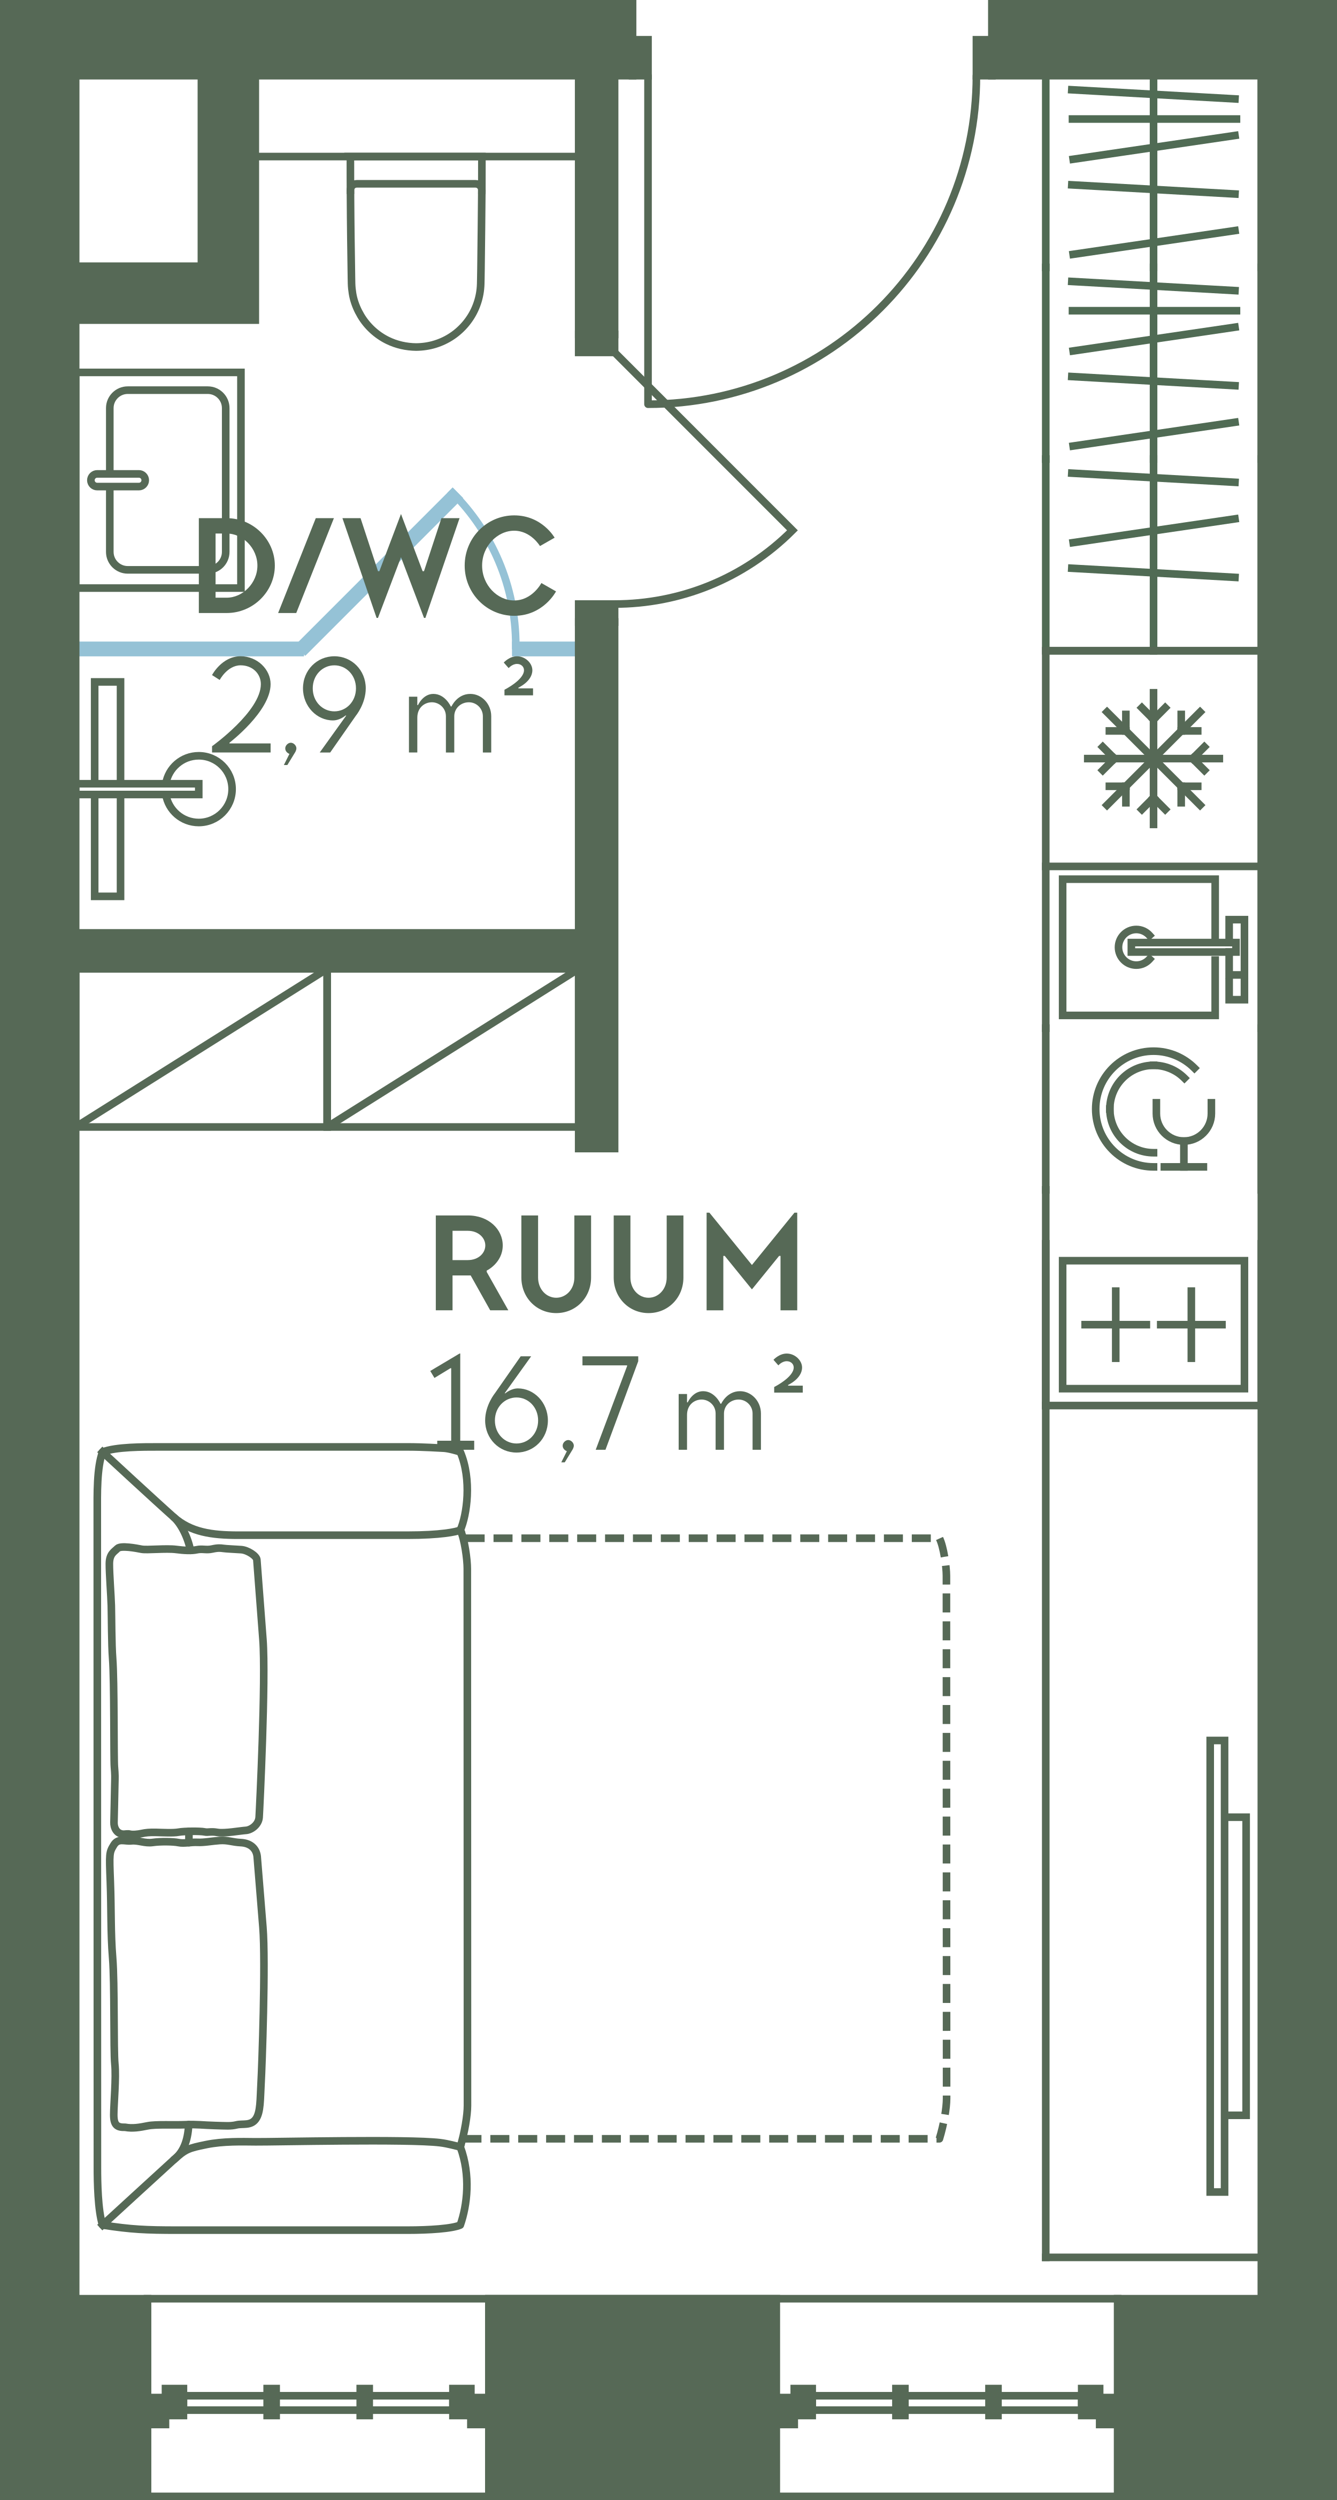 <?xml version="1.0" encoding="UTF-8"?><svg id="Layer_2" xmlns="http://www.w3.org/2000/svg" viewBox="0 0 105.482 197.183"><g id="_2._korrus"><g id="_30"><g id="LWPOLYLINE"><rect x="5.969" y="50.898" width="17.717" height=".567" fill="none" stroke="#95c2d6" stroke-linecap="square" stroke-miterlimit="10" stroke-width=".6"/></g><g id="LWPOLYLINE-2"><rect x="40.694" y="50.898" width="4.961" height=".567" fill="none" stroke="#95c2d6" stroke-linecap="square" stroke-miterlimit="10" stroke-width=".6"/></g><g id="LWPOLYLINE-3"><rect x="21.396" y="44.802" width="17.008" height=".567" transform="translate(-23.123 34.347) rotate(-45)" fill="none" stroke="#95c2d6" stroke-linecap="square" stroke-miterlimit="10" stroke-width=".6"/></g><path d="M35.712,38.872c3.078,3.078,4.981,7.33,4.981,12.026" fill="none" stroke="#95c2d6" stroke-linecap="square" stroke-miterlimit="10" stroke-width=".6"/><rect x="7.387" y="49.481" width="22.677" height="25.512" transform="translate(80.962 43.512) rotate(90)" fill="none" stroke-width="0"/><rect x="10.399" y="57.382" width=".85" height="9.711" transform="translate(73.062 51.412) rotate(90)" fill="none" stroke="#566956" stroke-miterlimit="10" stroke-width=".6"/><polyline points="9.51 61.812 9.51 53.781 7.469 53.781 7.469 61.812" fill="none" stroke="#566956" stroke-miterlimit="10" stroke-width=".6"/><polyline points="9.51 62.662 9.51 70.693 7.469 70.693 7.469 62.662" fill="none" stroke="#566956" stroke-miterlimit="10" stroke-width=".6"/><path d="M13.083,62.662c.203,1.251,1.289,2.206,2.597,2.206,1.453,0,2.631-1.178,2.631-2.631,0-1.453-1.178-2.631-2.631-2.631-1.308,0-2.394.955-2.597,2.206" fill="none" stroke="#566956" stroke-miterlimit="10" stroke-width=".6"/><rect x="5.969" y="29.371" width="13.039" height="17.008" transform="translate(24.978 75.75) rotate(180)" fill="none" stroke="#566956" stroke-linecap="square" stroke-miterlimit="10" stroke-width=".6"/><path d="M8.662,38.427v5.099c0,.783.635,1.417,1.417,1.417h6.312c.783,0,1.417-.635,1.417-1.417v-11.339c0-.783-.635-1.417-1.417-1.417h-6.312c-.783,0-1.417.635-1.417,1.417v5.116" fill="none" stroke="#566956" stroke-linecap="square" stroke-miterlimit="10" stroke-width=".6"/><path d="M10.959,38.375c.276,0,.5-.224.5-.5,0-.276-.224-.5-.5-.5h-3.289c-.276,0-.5.224-.5.5,0,.276.224.5.5.5h3.289s0,0,0,0Z" fill="none" stroke="#566956" stroke-linecap="square" stroke-miterlimit="10" stroke-width=".6"/><path d="M38.017,14.999c.002-.277-.222-.502-.498-.502h-9.376c-.277,0-.5.225-.498.502" fill="none" stroke="#566956" stroke-linecap="square" stroke-miterlimit="10" stroke-width=".6"/><g id="SPLINE"><path d="M27.644,12.347c.001,1.059.001,2.203.009,3.262.007,1.059.015,2.118.029,3.176.014,1.062.028,2.124.046,3.186.004.265.006.529.034.793.027.256.065.51.129.76.122.482.323.945.576,1.372.492.833,1.244,1.524,2.112,1.95.702.345,1.473.515,2.253.524.517-.006,1.026-.079,1.52-.234.471-.148.919-.361,1.328-.638.809-.547,1.462-1.333,1.841-2.235.197-.468.327-.965.378-1.471.027-.26.031-.522.035-.784.004-.263.009-.526.013-.789.016-1.059.061-5.291.067-6.347.004-.813.004-1.712.005-2.525h-10.375Z" fill="none" stroke="#566956" stroke-linecap="square" stroke-miterlimit="10" stroke-width=".6"/></g><g id="LINE"><line x1="20.143" y1="12.347" x2="45.654" y2="12.347" fill="#566956" stroke="#566956" stroke-linecap="square" stroke-miterlimit="10" stroke-width=".6"/></g><g id="LWPOLYLINE-4"><rect x="86.757" y="189.087" width="1.417" height="2.126" fill="#566956" stroke="#566956" stroke-linecap="square" stroke-miterlimit="10" stroke-width=".6"/></g><g id="LWPOLYLINE-5"><rect x="61.245" y="189.087" width="1.417" height="2.126" fill="#566956" stroke="#566956" stroke-linecap="square" stroke-miterlimit="10" stroke-width=".6"/></g><g id="LWPOLYLINE-6"><rect x="62.662" y="188.379" width="1.417" height="2.126" fill="#566956" stroke="#566956" stroke-linecap="square" stroke-miterlimit="10" stroke-width=".6"/></g><g id="LWPOLYLINE-7"><rect x="85.339" y="188.379" width="1.417" height="2.126" fill="#566956" stroke="#566956" stroke-linecap="square" stroke-miterlimit="10" stroke-width=".6"/></g><g id="LWPOLYLINE-8"><rect x="64.08" y="188.946" width="21.26" height="1.134" fill="none" stroke="#566956" stroke-linecap="square" stroke-miterlimit="10" stroke-width=".6"/></g><g id="LWPOLYLINE-9"><rect x="78.026" y="188.379" width=".709" height="2.126" fill="#566956" stroke="#566956" stroke-linecap="square" stroke-miterlimit="10" stroke-width=".6"/></g><g id="LWPOLYLINE-10"><rect x="70.684" y="188.379" width=".709" height="2.126" fill="#566956" stroke="#566956" stroke-linecap="square" stroke-miterlimit="10" stroke-width=".6"/></g><g id="LWPOLYLINE-11"><rect x="37.15" y="189.087" width="1.417" height="2.126" fill="#566956" stroke="#566956" stroke-linecap="square" stroke-miterlimit="10" stroke-width=".6"/></g><g id="LWPOLYLINE-12"><rect x="11.639" y="189.087" width="1.417" height="2.126" fill="#566956" stroke="#566956" stroke-linecap="square" stroke-miterlimit="10" stroke-width=".6"/></g><g id="LWPOLYLINE-13"><rect x="13.056" y="188.379" width="1.417" height="2.126" fill="#566956" stroke="#566956" stroke-linecap="square" stroke-miterlimit="10" stroke-width=".6"/></g><g id="LWPOLYLINE-14"><rect x="35.733" y="188.379" width="1.417" height="2.126" fill="#566956" stroke="#566956" stroke-linecap="square" stroke-miterlimit="10" stroke-width=".6"/></g><g id="LWPOLYLINE-15"><rect x="14.473" y="188.946" width="21.26" height="1.134" fill="none" stroke="#566956" stroke-linecap="square" stroke-miterlimit="10" stroke-width=".6"/></g><g id="LWPOLYLINE-16"><rect x="28.42" y="188.379" width=".709" height="2.126" fill="#566956" stroke="#566956" stroke-linecap="square" stroke-miterlimit="10" stroke-width=".6"/></g><g id="LWPOLYLINE-17"><rect x="21.078" y="188.379" width=".709" height="2.126" fill="#566956" stroke="#566956" stroke-linecap="square" stroke-miterlimit="10" stroke-width=".6"/></g><g id="LWPOLYLINE-18"><path d="M51.125,5.969v25.909c14.309,0,25.909-11.6,25.909-25.909" fill="none" stroke="#566956" stroke-linecap="round" stroke-linejoin="round" stroke-width=".6"/></g><g id="LWPOLYLINE-19"><rect x="49.906" y="3.135" width="1.219" height="2.835" fill="#566956" stroke="#566956" stroke-linecap="round" stroke-miterlimit="10" stroke-width=".6"/></g><g id="LWPOLYLINE-20"><rect x="77.034" y="3.135" width="1.219" height="2.835" fill="#566956" stroke="#566956" stroke-linecap="round" stroke-miterlimit="10" stroke-width=".6"/></g><g id="LWPOLYLINE-21"><path d="M48.489,27.796l14.031,14.031c-3.874,3.874-8.953,5.812-14.031,5.812" fill="none" stroke="#566956" stroke-linecap="round" stroke-miterlimit="10" stroke-width=".6"/></g><g id="LWPOLYLINE-22"><polygon points="48.489 26.379 48.489 27.796 48.489 27.796 45.654 27.796 45.654 27.796 45.654 26.379 48.489 26.379" fill="#566956" stroke="#566956" stroke-linecap="round" stroke-miterlimit="10" stroke-width=".6"/></g><g id="LWPOLYLINE-23"><polygon points="48.489 47.639 48.489 49.056 48.489 49.056 45.654 49.056 45.654 49.056 45.654 47.639 48.489 47.639" fill="#566956" stroke="#566956" stroke-linecap="round" stroke-miterlimit="10" stroke-width=".6"/></g><polyline points="99.513 36.206 99.513 51.324 82.505 51.324 82.505 36.206" fill="none" stroke="#506b54" stroke-linecap="square" stroke-width=".6"/><line x1="84.559" y1="44.815" x2="97.432" y2="45.536" fill="none" stroke="#506b54" stroke-linecap="square" stroke-width=".6"/><line x1="84.667" y1="42.796" x2="97.432" y2="40.921" fill="none" stroke="#506b54" stroke-linecap="square" stroke-width=".6"/><line x1="91.009" y1="51.324" x2="91.009" y2="36.206" fill="none" stroke="#506b54" stroke-linecap="square" stroke-width=".6"/><line x1="84.559" y1="37.316" x2="97.432" y2="38.037" fill="none" stroke="#506b54" stroke-linecap="square" stroke-width=".6"/><line x1="82.505" y1="21.087" x2="82.505" y2="5.969" fill="none" stroke="#506b54" stroke-linecap="square" stroke-width=".6"/><line x1="99.513" y1="5.969" x2="99.513" y2="21.087" fill="none" stroke="#506b54" stroke-linecap="square" stroke-width=".6"/><line x1="84.559" y1="14.579" x2="97.432" y2="15.3" fill="none" stroke="#506b54" stroke-linecap="square" stroke-width=".6"/><line x1="84.667" y1="12.56" x2="97.432" y2="10.685" fill="none" stroke="#506b54" stroke-linecap="square" stroke-width=".6"/><line x1="91.009" y1="21.087" x2="91.009" y2="5.969" fill="none" stroke="#506b54" stroke-linecap="square" stroke-width=".6"/><line x1="84.667" y1="20.059" x2="97.432" y2="18.184" fill="none" stroke="#506b54" stroke-linecap="square" stroke-width=".6"/><line x1="84.613" y1="9.387" x2="97.551" y2="9.387" fill="none" stroke="#506b54" stroke-linecap="square" stroke-width=".6"/><line x1="84.559" y1="7.08" x2="97.432" y2="7.801" fill="none" stroke="#506b54" stroke-linecap="square" stroke-width=".6"/><line x1="82.505" y1="36.206" x2="82.505" y2="21.087" fill="none" stroke="#506b54" stroke-linecap="square" stroke-width=".6"/><line x1="99.513" y1="21.087" x2="99.513" y2="36.206" fill="none" stroke="#506b54" stroke-linecap="square" stroke-width=".6"/><line x1="84.559" y1="29.697" x2="97.432" y2="30.418" fill="none" stroke="#506b54" stroke-linecap="square" stroke-width=".6"/><line x1="84.667" y1="27.678" x2="97.432" y2="25.803" fill="none" stroke="#506b54" stroke-linecap="square" stroke-width=".6"/><line x1="91.009" y1="36.206" x2="91.009" y2="21.087" fill="none" stroke="#506b54" stroke-linecap="square" stroke-width=".6"/><line x1="84.667" y1="35.177" x2="97.432" y2="33.302" fill="none" stroke="#506b54" stroke-linecap="square" stroke-width=".6"/><line x1="84.613" y1="24.505" x2="97.551" y2="24.505" fill="none" stroke="#506b54" stroke-linecap="square" stroke-width=".6"/><line x1="84.559" y1="22.198" x2="97.432" y2="22.919" fill="none" stroke="#506b54" stroke-linecap="square" stroke-width=".6"/><rect x="82.504" y="51.324" width="17.009" height="17.009" transform="translate(182.017 119.656) rotate(-180)" fill="none" stroke="#566956" stroke-linecap="square" stroke-miterlimit="10" stroke-width=".6"/><line x1="85.818" y1="59.828" x2="96.199" y2="59.828" fill="none" stroke="#566956" stroke-linecap="square" stroke-miterlimit="10" stroke-width=".6"/><line x1="91.008" y1="65.019" x2="91.008" y2="54.637" fill="none" stroke="#566956" stroke-linecap="square" stroke-miterlimit="10" stroke-width=".6"/><line x1="87.338" y1="56.157" x2="94.679" y2="63.498" fill="none" stroke="#566956" stroke-linecap="square" stroke-miterlimit="10" stroke-width=".6"/><line x1="87.338" y1="63.498" x2="94.679" y2="56.157" fill="none" stroke="#566956" stroke-linecap="square" stroke-miterlimit="10" stroke-width=".6"/><line x1="87.923" y1="59.828" x2="87.001" y2="60.748" fill="none" stroke="#566956" stroke-linecap="square" stroke-miterlimit="10" stroke-width=".6"/><line x1="87.001" y1="58.908" x2="87.923" y2="59.828" fill="none" stroke="#566956" stroke-linecap="square" stroke-miterlimit="10" stroke-width=".6"/><line x1="94.093" y1="59.828" x2="95.016" y2="60.748" fill="none" stroke="#566956" stroke-linecap="square" stroke-miterlimit="10" stroke-width=".6"/><line x1="95.016" y1="58.908" x2="94.093" y2="59.828" fill="none" stroke="#566956" stroke-linecap="square" stroke-miterlimit="10" stroke-width=".6"/><line x1="88.827" y1="62.011" x2="88.827" y2="63.312" fill="none" stroke="#566956" stroke-linecap="square" stroke-miterlimit="10" stroke-width=".6"/><line x1="87.524" y1="62.011" x2="88.827" y2="62.011" fill="none" stroke="#566956" stroke-linecap="square" stroke-miterlimit="10" stroke-width=".6"/><line x1="93.192" y1="57.646" x2="94.493" y2="57.646" fill="none" stroke="#566956" stroke-linecap="square" stroke-miterlimit="10" stroke-width=".6"/><line x1="93.192" y1="56.344" x2="93.192" y2="57.646" fill="none" stroke="#566956" stroke-linecap="square" stroke-miterlimit="10" stroke-width=".6"/><line x1="93.19" y1="62.011" x2="93.19" y2="63.312" fill="none" stroke="#566956" stroke-linecap="square" stroke-miterlimit="10" stroke-width=".6"/><line x1="94.493" y1="62.011" x2="93.19" y2="62.011" fill="none" stroke="#566956" stroke-linecap="square" stroke-miterlimit="10" stroke-width=".6"/><line x1="88.825" y1="57.646" x2="87.524" y2="57.646" fill="none" stroke="#566956" stroke-linecap="square" stroke-miterlimit="10" stroke-width=".6"/><line x1="88.825" y1="56.344" x2="88.825" y2="57.646" fill="none" stroke="#566956" stroke-linecap="square" stroke-miterlimit="10" stroke-width=".6"/><line x1="91.008" y1="62.913" x2="90.089" y2="63.836" fill="none" stroke="#566956" stroke-linecap="square" stroke-miterlimit="10" stroke-width=".6"/><line x1="91.008" y1="56.743" x2="90.089" y2="55.82" fill="none" stroke="#566956" stroke-linecap="square" stroke-miterlimit="10" stroke-width=".6"/><line x1="91.928" y1="55.82" x2="91.008" y2="56.743" fill="none" stroke="#566956" stroke-linecap="square" stroke-miterlimit="10" stroke-width=".6"/><line x1="91.928" y1="63.836" x2="91.008" y2="62.913" fill="none" stroke="#566956" stroke-linecap="square" stroke-miterlimit="10" stroke-width=".6"/><line x1="96.406" y1="104.473" x2="91.575" y2="104.473" fill="none" stroke="#566956" stroke-linecap="square" stroke-miterlimit="10" stroke-width=".6"/><line x1="93.99" y1="107.119" x2="93.99" y2="101.827" fill="none" stroke="#566956" stroke-linecap="square" stroke-miterlimit="10" stroke-width=".6"/><line x1="90.441" y1="104.473" x2="85.611" y2="104.473" fill="none" stroke="#566956" stroke-linecap="square" stroke-miterlimit="10" stroke-width=".6"/><line x1="88.026" y1="107.119" x2="88.026" y2="101.827" fill="none" stroke="#566956" stroke-linecap="square" stroke-miterlimit="10" stroke-width=".6"/><rect x="83.836" y="99.427" width="14.344" height="10.092" transform="translate(182.016 208.946) rotate(-180)" fill="none" stroke="#566956" stroke-linecap="square" stroke-miterlimit="10" stroke-width=".6"/><line x1="82.504" y1="98.095" x2="82.504" y2="110.851" fill="none" stroke="#566956" stroke-linecap="square" stroke-miterlimit="10" stroke-width=".6"/><line x1="99.512" y1="110.851" x2="99.512" y2="98.095" fill="none" stroke="#566956" stroke-linecap="square" stroke-miterlimit="10" stroke-width=".6"/><polyline points="96.974 77.457 96.974 78.843 98.181 78.843 98.181 77.457" fill="none" stroke="#566956" stroke-linecap="square" stroke-miterlimit="10" stroke-width=".6"/><polyline points="96.974 75.082 96.974 76.89 98.181 76.89 98.181 72.53 96.974 72.53 96.974 74.338" fill="none" stroke="#566956" stroke-linecap="square" stroke-miterlimit="10" stroke-width=".6"/><rect x="89.258" y="74.338" width="8.256" height=".745" fill="none" stroke="#566956" stroke-linecap="square" stroke-miterlimit="10" stroke-width=".6"/><polyline points="95.871 73.771 95.871 69.338 83.836 69.338 83.836 80.082 95.871 80.082 95.871 75.719" fill="none" stroke="#566956" stroke-linecap="square" stroke-miterlimit="10" stroke-width=".6"/><line x1="99.513" y1="68.332" x2="99.513" y2="81.088" fill="none" stroke="#566956" stroke-linecap="square" stroke-miterlimit="10" stroke-width=".6"/><line x1="82.504" y1="81.088" x2="82.504" y2="68.332" fill="none" stroke="#566956" stroke-linecap="square" stroke-miterlimit="10" stroke-width=".6"/><path d="M90.689,73.771c-.257-.285-.626-.467-1.04-.467-.777,0-1.406.63-1.406,1.406,0,.777.63,1.406,1.406,1.406.414,0,.783-.182,1.04-.467" fill="none" stroke="#566956" stroke-linecap="square" stroke-miterlimit="10" stroke-width=".6"/><line x1="82.504" y1="93.843" x2="82.504" y2="81.087" fill="none" stroke="#566956" stroke-linecap="square" stroke-miterlimit="10" stroke-width=".6"/><line x1="99.512" y1="93.843" x2="99.512" y2="81.087" fill="none" stroke="#566956" stroke-linecap="square" stroke-miterlimit="10" stroke-width=".6"/><path d="M91.008,92.029c-1.26,0-2.401-.511-3.227-1.337s-1.337-1.967-1.337-3.227.511-2.401,1.337-3.227,1.967-1.337,3.227-1.337c1.26,0,2.401.511,3.227,1.337" fill="none" stroke="#566956" stroke-linecap="square" stroke-miterlimit="10" stroke-width=".6"/><path d="M91.008,90.912c-1.904,0-3.447-1.543-3.447-3.447" fill="none" stroke="#566956" stroke-linecap="square" stroke-miterlimit="10" stroke-width=".6"/><path d="M87.561,87.465c0-1.904,1.543-3.447,3.447-3.447" fill="none" stroke="#566956" stroke-linecap="square" stroke-miterlimit="10" stroke-width=".6"/><path d="M91.008,84.018c.882,0,1.764.337,2.437,1.01" fill="none" stroke="#566956" stroke-linecap="square" stroke-miterlimit="10" stroke-width=".6"/><path d="M91.232,86.971v.851c0,1.198.971,2.17,2.17,2.17,1.198,0,2.17-.971,2.17-2.17v-.851" fill="none" stroke="#566956" stroke-linecap="square" stroke-miterlimit="10" stroke-width=".6"/><line x1="93.402" y1="89.992" x2="93.402" y2="92.029" fill="none" stroke="#566956" stroke-linecap="square" stroke-miterlimit="10" stroke-width=".6"/><line x1="91.862" y1="92.029" x2="94.942" y2="92.029" fill="none" stroke="#566956" stroke-linecap="square" stroke-miterlimit="10" stroke-width=".6"/><rect x="95.478" y="137.266" width="1.134" height="35.611" fill="none" stroke="#566956" stroke-linecap="square" stroke-miterlimit="10" stroke-width=".6"/><polyline points="97.179 166.827 98.313 166.827 98.313 143.316 97.179 143.316" fill="none" stroke="#566956" stroke-linecap="square" stroke-miterlimit="10" stroke-width=".6"/><line x1="82.504" y1="93.843" x2="82.504" y2="178.032" fill="none" stroke="#566956" stroke-linecap="square" stroke-miterlimit="10" stroke-width=".6"/><line x1="82.504" y1="178.032" x2="99.513" y2="178.032" fill="none" stroke="#566956" stroke-linecap="square" stroke-miterlimit="10" stroke-width=".6"/><line x1="82.504" y1="110.851" x2="99.512" y2="110.851" fill="none" stroke="#566956" stroke-linecap="square" stroke-miterlimit="10" stroke-width=".6"/><rect x="5.969" y="76.41" width="19.842" height="12.472" fill="none" stroke="#566956" stroke-miterlimit="10" stroke-width=".6"/><line x1="25.812" y1="76.41" x2="5.969" y2="88.883" fill="none" stroke="#566956" stroke-miterlimit="10" stroke-width=".6"/><rect x="25.812" y="76.41" width="19.842" height="12.472" fill="none" stroke="#566956" stroke-miterlimit="10" stroke-width=".6"/><line x1="45.654" y1="76.41" x2="25.812" y2="88.883" fill="none" stroke="#566956" stroke-miterlimit="10" stroke-width=".6"/><path d="M36.315,120.674c.524-1.188.923-3.979,0-6.16-.236-.09-.971-.289-1.321-.301s-1.562-.1-2.851-.1-18.345,0-19.601,0-3.405-.011-4.45.402c-.462,1.245-.417,3.309-.417,4.821,0,1.512.01,50.575.01,51.651s.032,3.323.407,4.495c2.253.352,3.462.402,5.864.402,2.402,0,16.462,0,18.187,0s3.53-.118,4.172-.402c.548-1.563.83-3.928,0-6.16.345-1.159.566-2.492.566-3.264s-.013-41.62-.013-42.346c0-.726-.217-2.351-.553-3.037Z" fill="none" stroke="#566956" stroke-linecap="square" stroke-linejoin="round" stroke-width=".6"/><path d="M36.315,120.674c-.316.142-1.575.402-4.172.402-2.597,0-11.935,0-13.356,0-2.088,0-3.742-.237-5.076-1.419s-5.619-5.143-5.619-5.143" fill="none" stroke="#566956" stroke-linecap="square" stroke-linejoin="round" stroke-width=".6"/><path d="M20.265,123.006c-.034-.299-.731-.757-1.235-.791s-1.179-.063-1.407-.096-.432-.054-.892.048-.775-.039-1.198.055-1.037.056-1.63-.021c-.8-.104-2.316.064-2.735-.019s-1.65-.316-1.903-.055-.634.411-.637,1.204.131,2.479.154,3.303.019,3.052.104,4.16c.139,1.795.083,7.868.139,8.547s.046.78.031,1.413-.05,2.591-.064,2.972.186.905.737.93c.151.007.332-.052.531,0s.627.011.926-.055.616-.099,1.135-.086,1.345.061,1.776-.02,1.704-.091,2.027-.022.459-.056,1.026.042,1.822-.133,2.245-.159,1.012-.446,1.05-1.036.539-10.856.298-14.026l-.479-6.288Z" fill="none" stroke="#566956" stroke-linecap="square" stroke-linejoin="round" stroke-width=".6"/><path d="M20.292,146.428c-.077-.703-.597-1.073-1.291-1.107s-1.024-.209-1.669-.164-1.243.169-1.745.142-1.069.11-1.492.022-1.438-.101-2.05-.013-1.143-.183-1.678-.125-1.038-.249-1.393.337-.356.643-.271,2.859.021,4.027.184,6.035.066,7.3.175,8.374-.086,3.176-.088,3.988.248,1.014.9.996c.586.109,1.136.014,1.78-.116s2.076-.047,2.979-.088,1.403.041,2.314.064,1.243.063,1.722-.052,1.112.093,1.506-.449.348-1.581.421-2.83c.072-1.249.37-9.554.147-12.302-.223-2.748-.452-5.57-.452-5.57Z" fill="none" stroke="#566956" stroke-linecap="square" stroke-linejoin="round" stroke-width=".6"/><path d="M8.091,175.48s4.681-4.291,5.619-5.143c.937-.852,1.188-.917,2.544-1.197,1.356-.28,2.862-.231,3.909-.222,1.502.013,12.049-.235,14.548.068.65.079,1.258.264,1.604.334" fill="none" stroke="#566956" stroke-linecap="square" stroke-linejoin="round" stroke-width=".6"/><path d="M14.888,167.558c-.048.952-.271,2.084-1.178,2.779" fill="none" stroke="#566956" stroke-linecap="round" stroke-linejoin="round" stroke-width=".6"/><path d="M15.026,122.275c-.204-1.047-.745-2.107-1.316-2.62" fill="none" stroke="#566956" stroke-linecap="round" stroke-linejoin="round" stroke-width=".6"/><line x1="14.906" y1="144.432" x2="14.906" y2="145.325" fill="none" stroke="#566956" stroke-linecap="round" stroke-linejoin="round" stroke-width=".6"/><path d="M36.485,168.679h37.63s-0,0-0,0c.345-1.128.566-2.426.566-3.178,0-.751-.013-40.523-.013-41.229,0-.707-.217-2.289-.553-2.957h-37.577" fill="none" stroke="#566956" stroke-dasharray="0 0 0 0 0 0 1.5 .7 0 0 0 0" stroke-linejoin="round" stroke-width=".6"/><rect x="38.568" y="181.292" width="22.677" height="15.591" fill="#566956" stroke="#566956" stroke-linecap="square" stroke-miterlimit="10" stroke-width=".6"/><path d="M5.969,76.41h39.685v14.173h2.835v-41.528h-2.835v24.52H5.969V25.245h14.173V5.969h25.512v20.409h2.835V5.969h1.417V.3H.3v196.583h11.339v-15.591h-5.669v-104.882ZM5.969,5.969h9.921v15.024H5.969V5.969Z" fill="#566956" stroke="#566956" stroke-linecap="square" stroke-miterlimit="10" stroke-width=".6"/><polygon points="78.253 .3 78.253 5.969 99.513 5.969 99.513 5.969 99.513 181.292 99.513 181.292 88.174 181.292 88.174 196.883 105.182 196.883 105.182 .3 78.253 .3" fill="#566956" stroke="#566956" stroke-linecap="square" stroke-miterlimit="10" stroke-width=".6"/><line x1="11.639" y1="181.292" x2="88.174" y2="181.292" fill="none" stroke="#566956" stroke-linecap="square" stroke-miterlimit="10" stroke-width=".6"/><line x1="11.639" y1="196.883" x2="88.174" y2="196.883" fill="none" stroke="#566956" stroke-linecap="square" stroke-miterlimit="10" stroke-width=".6"/></g></g><g id="_2_txt"><path d="M17.887,40.866c2.091,0,3.796,1.706,3.796,3.741s-1.705,3.74-3.796,3.74h-2.2v-7.481h2.2ZM17.007,42.077v5.061h.88c1.266,0,2.421-1.155,2.421-2.53,0-1.376-1.155-2.53-2.421-2.53h-.88Z" fill="#566956" stroke-width="0"/><path d="M23.373,48.347h-1.431l2.971-7.481h1.43l-2.97,7.481Z" fill="#566956" stroke-width="0"/><path d="M31.635,43.947l-1.815,4.785h-.109l-2.695-7.866h1.43l1.375,4.181h.11l1.705-4.511,1.705,4.511h.11l1.375-4.181h1.431l-2.695,7.866h-.11l-1.815-4.785Z" fill="#566956" stroke-width="0"/><path d="M43.756,42.407l-1.155.659s-.715-1.21-2.035-1.21-2.53,1.21-2.53,2.751c0,1.54,1.21,2.75,2.53,2.75,1.431,0,2.146-1.375,2.146-1.375l1.155.66s-.99,1.925-3.301,1.925c-2.146,0-3.905-1.76-3.905-3.96s1.76-3.961,3.905-3.961c2.2,0,3.19,1.761,3.19,1.761Z" fill="#566956" stroke-width="0"/><path d="M18.983,52.471c-1.045,0-1.65,1.155-1.65,1.155l-.604-.385s.77-1.485,2.255-1.485c1.32,0,2.365,1.045,2.365,2.2,0,2.146-3.245,4.62-3.245,4.62v.056h3.245v.715h-4.62v-.495s3.851-2.75,3.851-4.896c0-.825-.66-1.485-1.596-1.485Z" fill="#566956" stroke-width="0"/><path d="M23.274,59.347l-.604.99h-.275l.439-.88s-.329-.11-.329-.44c0-.22.22-.44.439-.44s.44.221.44.44c0,.165-.11.33-.11.33Z" fill="#566956" stroke-width="0"/><path d="M27.315,56.432h-.056s-.439.385-.99.385c-1.265,0-2.365-1.101-2.365-2.53,0-1.431,1.101-2.53,2.476-2.53s2.476,1.1,2.476,2.53c0,1.21-.771,2.146-.771,2.146l-2.035,2.915h-.825l2.091-2.915ZM26.379,56.102c.936,0,1.705-.771,1.705-1.815s-.77-1.815-1.705-1.815c-.935,0-1.705.771-1.705,1.815s.771,1.815,1.705,1.815Z" fill="#566956" stroke-width="0"/><path d="M35.179,56.487c0-.66-.55-1.101-1.1-1.101-.605,0-1.155.44-1.155,1.211v2.75h-.66v-4.4h.66v.66h.055s.386-.881,1.21-.881c.936,0,1.376.99,1.376.99h.055s.44-.99,1.485-.99c.88,0,1.65.771,1.65,1.761v2.86h-.66v-2.86c0-.605-.495-1.101-1.101-1.101-.66,0-1.155.495-1.155,1.101v2.86h-.66v-2.86Z" fill="#566956" stroke-width="0"/><path d="M39.8,54.837v-.44s1.54-.77,1.54-1.54c0-.274-.221-.495-.551-.495-.385,0-.659.33-.659.33l-.386-.439s.44-.495,1.045-.495c.66,0,1.211.55,1.211,1.1,0,.881-1.101,1.375-1.101,1.375v.056h1.155v.55h-2.255Z" fill="#566956" stroke-width="0"/><path d="M38.399,100.314l1.705,3.025h-1.431l-1.54-2.75h-1.43v2.75h-1.32v-7.481h2.53c1.65,0,2.75,1.101,2.75,2.365,0,1.376-1.265,1.992-1.265,1.98v.11ZM36.913,99.379c.836,0,1.375-.55,1.375-1.155,0-.604-.55-1.154-1.375-1.154h-1.21v2.31h1.21Z" fill="#566956" stroke-width="0"/><path d="M42.452,100.755c0,.935.66,1.595,1.431,1.595s1.43-.66,1.43-1.595v-4.896h1.32v4.896c0,1.595-1.21,2.805-2.75,2.805s-2.75-1.21-2.75-2.805v-4.896h1.319v4.896Z" fill="#566956" stroke-width="0"/><path d="M49.737,100.755c0,.935.66,1.595,1.431,1.595s1.43-.66,1.43-1.595v-4.896h1.32v4.896c0,1.595-1.21,2.805-2.75,2.805s-2.75-1.21-2.75-2.805v-4.896h1.319v4.896Z" fill="#566956" stroke-width="0"/><path d="M57.177,99.049h-.11v4.291h-1.32v-7.701h.221l3.355,4.126,3.355-4.126h.22v7.701h-1.32v-4.291h-.11l-2.145,2.641-2.146-2.641Z" fill="#566956" stroke-width="0"/><path d="M34.496,114.34v-.715h1.1v-5.721h-.055l-1.266.77-.33-.55,2.311-1.375h.055v6.876h1.101v.715h-2.915Z" fill="#566956" stroke-width="0"/><path d="M39.816,109.884h.055s.44-.385.99-.385c1.266,0,2.365,1.101,2.365,2.53,0,1.431-1.1,2.53-2.476,2.53-1.375,0-2.475-1.1-2.475-2.53,0-1.21.77-2.146.77-2.146l2.035-2.915h.825l-2.09,2.915ZM40.75,110.214c-.935,0-1.705.771-1.705,1.815s.771,1.815,1.705,1.815c.936,0,1.705-.771,1.705-1.815s-.77-1.815-1.705-1.815Z" fill="#566956" stroke-width="0"/><path d="M45.161,114.34l-.604.99h-.275l.44-.88s-.33-.11-.33-.44c0-.22.22-.44.439-.44s.44.221.44.44c0,.165-.11.33-.11.33Z" fill="#566956" stroke-width="0"/><path d="M50.354,106.969v.385l-2.585,6.986h-.771l2.476-6.601v-.056h-3.521v-.715h4.4Z" fill="#566956" stroke-width="0"/><path d="M56.458,111.479c0-.66-.55-1.101-1.1-1.101-.605,0-1.155.44-1.155,1.211v2.75h-.66v-4.4h.66v.66h.055s.386-.881,1.21-.881c.936,0,1.376.99,1.376.99h.055s.44-.99,1.485-.99c.88,0,1.65.771,1.65,1.761v2.86h-.66v-2.86c0-.605-.495-1.101-1.101-1.101-.66,0-1.155.495-1.155,1.101v2.86h-.66v-2.86Z" fill="#566956" stroke-width="0"/><path d="M61.079,109.829v-.44s1.54-.77,1.54-1.54c0-.274-.221-.495-.551-.495-.385,0-.659.33-.659.33l-.386-.439s.44-.495,1.045-.495c.66,0,1.211.55,1.211,1.1,0,.881-1.101,1.375-1.101,1.375v.056h1.155v.55h-2.255Z" fill="#566956" stroke-width="0"/></g></svg>
